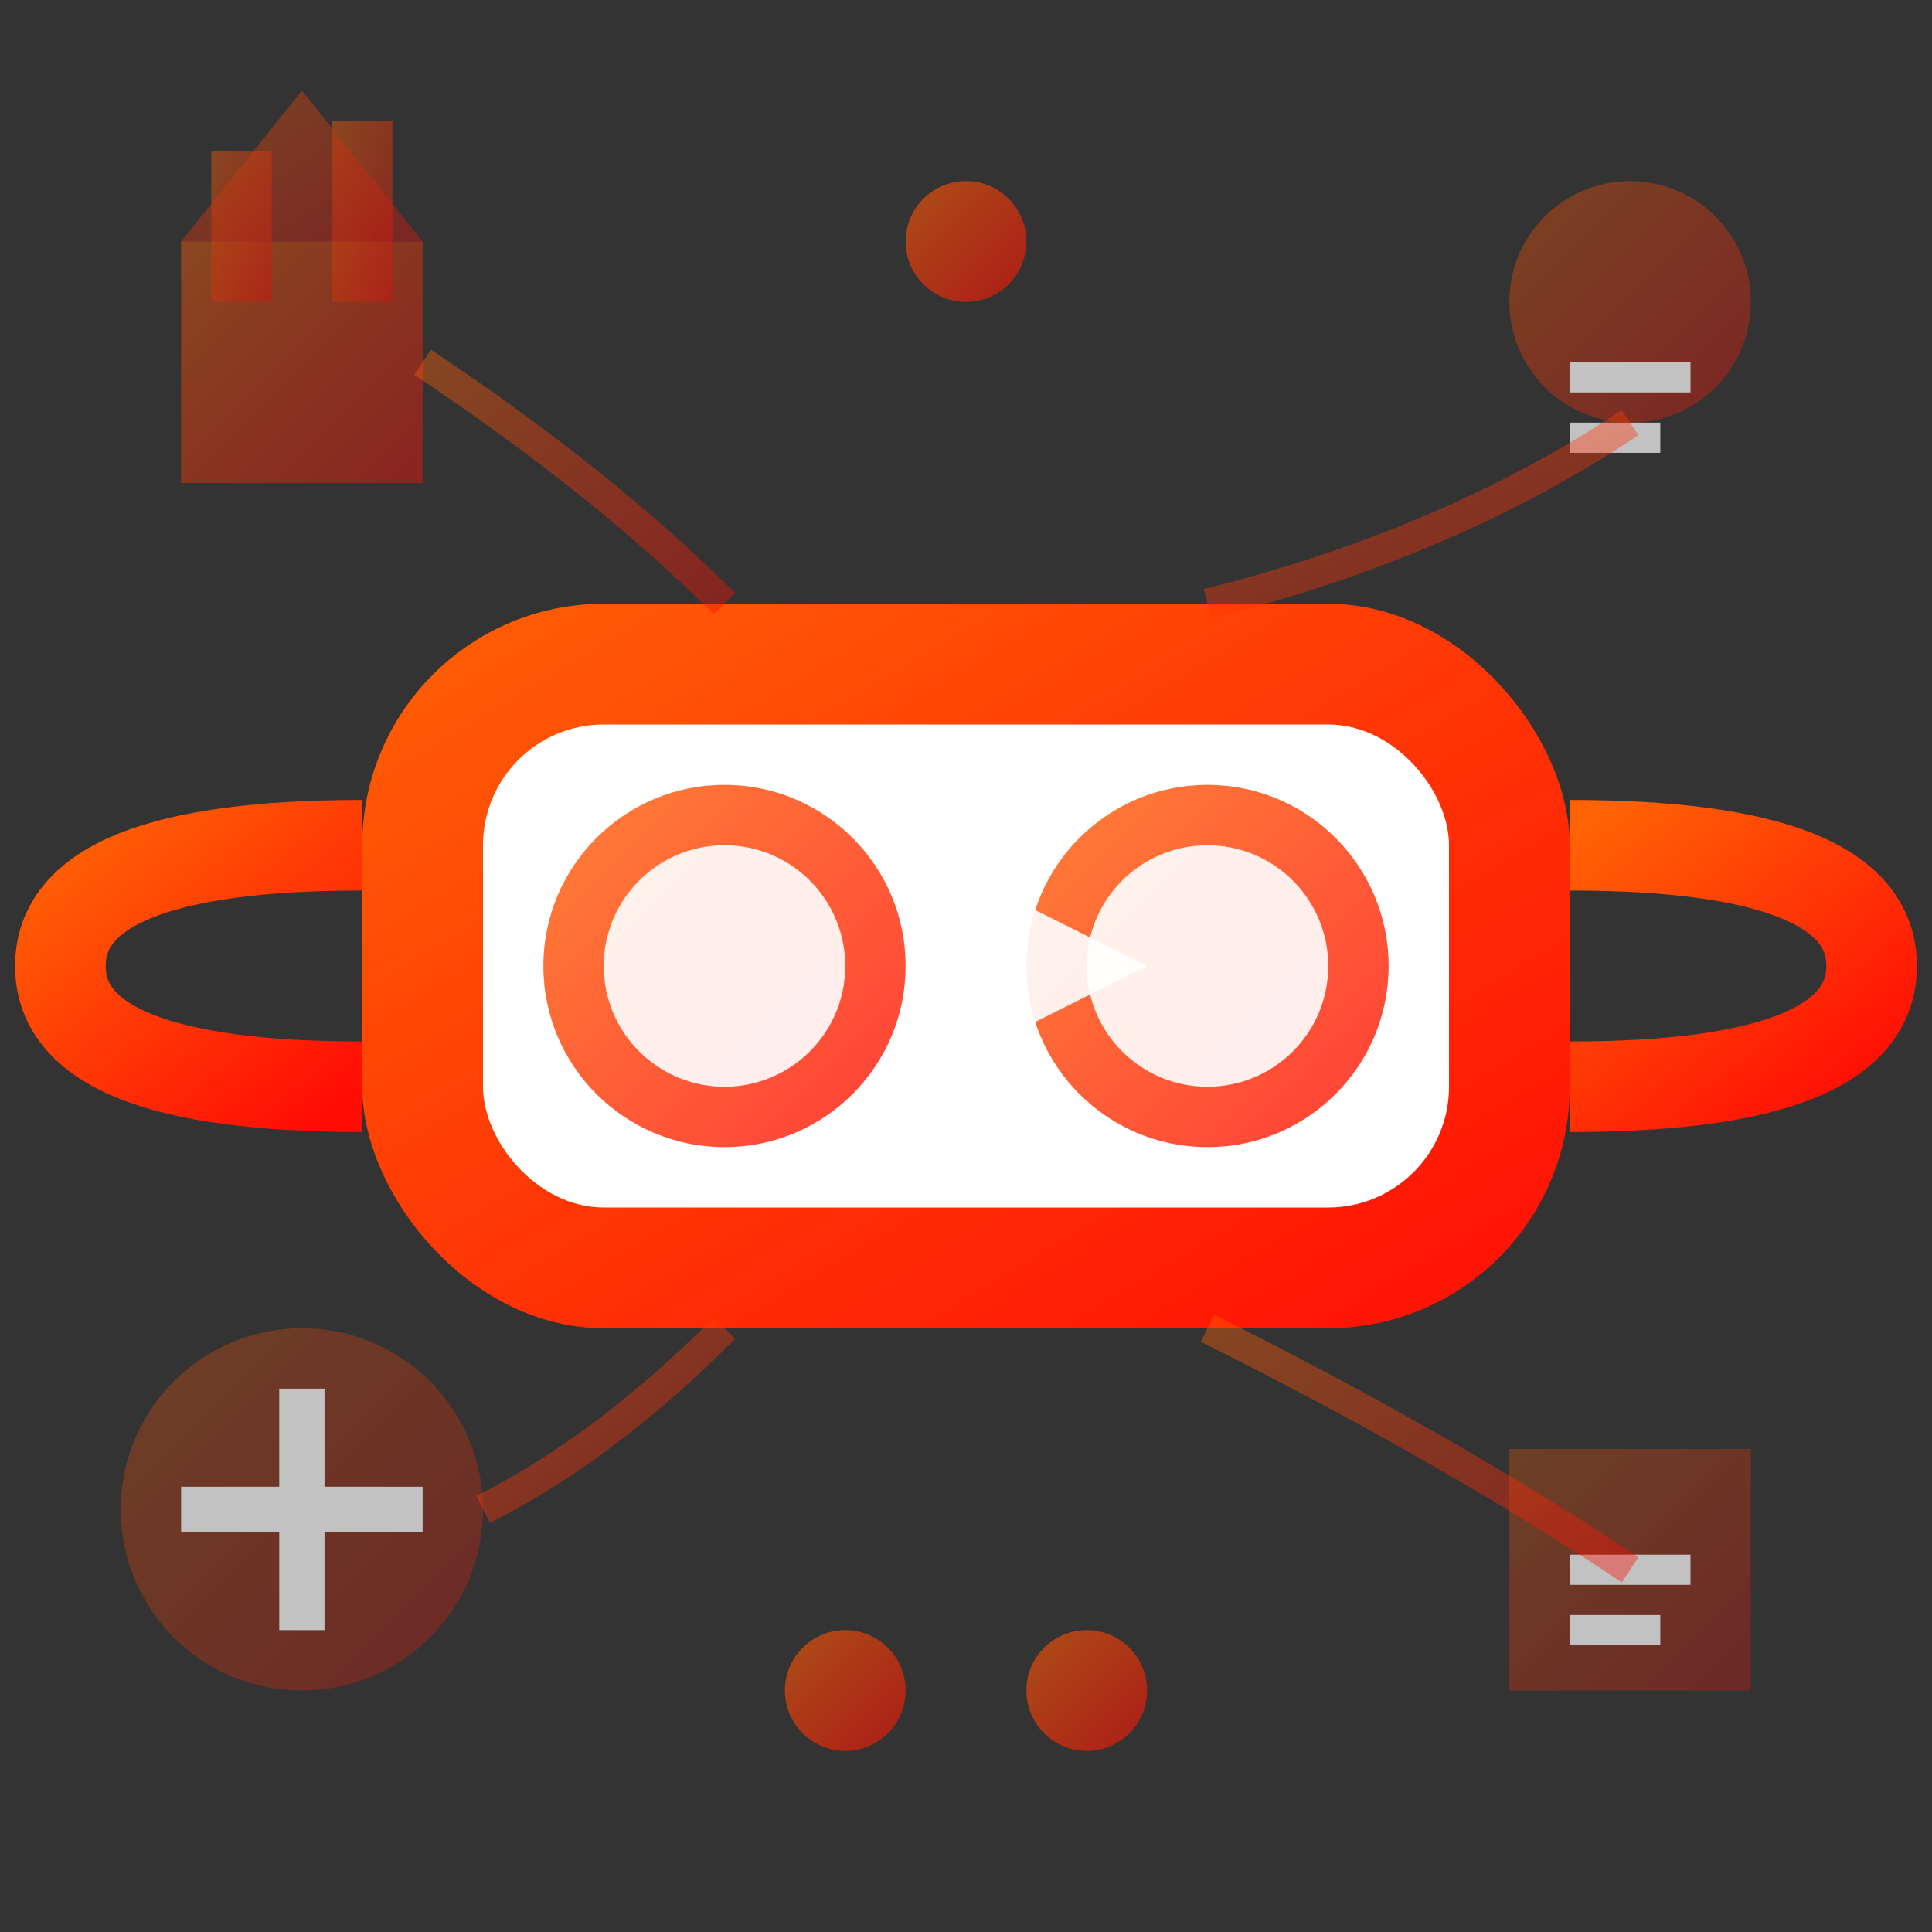 <svg xmlns="http://www.w3.org/2000/svg" viewBox="0 0 64 64" fill="none">
  <rect x="0" y="0" width="64" height="64" fill="#333333" stroke="none"/>
  <defs>
    <linearGradient id="tour-gradient" x1="0%" y1="0%" x2="100%" y2="100%">
      <stop offset="0%" style="stop-color:#ff6105;stop-opacity:1" />
      <stop offset="100%" style="stop-color:#ff0d05;stop-opacity:1" />
    </linearGradient>
  </defs>
  
  <!-- VR headset/device -->
  <rect x="12" y="20" width="40" height="24" fill="url(#tour-gradient)" rx="8"/>
  <rect x="16" y="24" width="32" height="16" fill="white" rx="4"/>
  
  <!-- Lenses -->
  <circle cx="24" cy="32" r="6" fill="url(#tour-gradient)" opacity="0.8"/>
  <circle cx="40" cy="32" r="6" fill="url(#tour-gradient)" opacity="0.8"/>
  <circle cx="24" cy="32" r="4" fill="white" opacity="0.9"/>
  <circle cx="40" cy="32" r="4" fill="white" opacity="0.9"/>
  
  <!-- Head strap -->
  <path d="M12 28 Q2 28 2 32 Q2 36 12 36" stroke="url(#tour-gradient)" stroke-width="3" fill="none"/>
  <path d="M52 28 Q62 28 62 32 Q62 36 52 36" stroke="url(#tour-gradient)" stroke-width="3" fill="none"/>
  
  <!-- Virtual elements floating around -->
  <g opacity="0.7">
    <!-- Historical building -->
    <rect x="6" y="8" width="8" height="8" fill="url(#tour-gradient)" opacity="0.6"/>
    <rect x="7" y="5" width="2" height="5" fill="url(#tour-gradient)" opacity="0.6"/>
    <rect x="11" y="4" width="2" height="6" fill="url(#tour-gradient)" opacity="0.6"/>
    <polygon points="6,8 10,3 14,8" fill="url(#tour-gradient)" opacity="0.5"/>
    
    <!-- Information icons -->
    <circle cx="54" cy="10" r="4" fill="url(#tour-gradient)" opacity="0.5"/>
    <rect x="52" y="12" width="4" height="1" fill="white"/>
    <rect x="52" y="14" width="3" height="1" fill="white"/>
    
    <!-- Map elements -->
    <circle cx="10" cy="50" r="6" fill="url(#tour-gradient)" opacity="0.4"/>
    <path d="M10 46 L10 54 M6 50 L14 50" stroke="white" stroke-width="1.5"/>
    
    <!-- Timeline -->
    <rect x="50" y="48" width="8" height="8" fill="url(#tour-gradient)" opacity="0.4"/>
    <line x1="52" y1="52" x2="56" y2="52" stroke="white" stroke-width="1"/>
    <line x1="52" y1="54" x2="55" y2="54" stroke="white" stroke-width="1"/>
  </g>
  
  <!-- Connection lines -->
  <g opacity="0.4" stroke="url(#tour-gradient)" stroke-width="1" fill="none">
    <path d="M14 12 Q20 16 24 20"/>
    <path d="M54 14 Q48 18 40 20"/>
    <path d="M16 50 Q20 48 24 44"/>
    <path d="M54 52 Q48 48 40 44"/>
  </g>
  
  <!-- Play button overlay -->
  <polygon points="30,28 38,32 30,36" fill="white" opacity="0.9"/>
  
  <!-- Virtual reality indicators -->
  <g opacity="0.6">
    <circle cx="32" cy="8" r="2" fill="url(#tour-gradient)"/>
    <circle cx="28" cy="56" r="2" fill="url(#tour-gradient)"/>
    <circle cx="36" cy="56" r="2" fill="url(#tour-gradient)"/>
  </g>
</svg>

